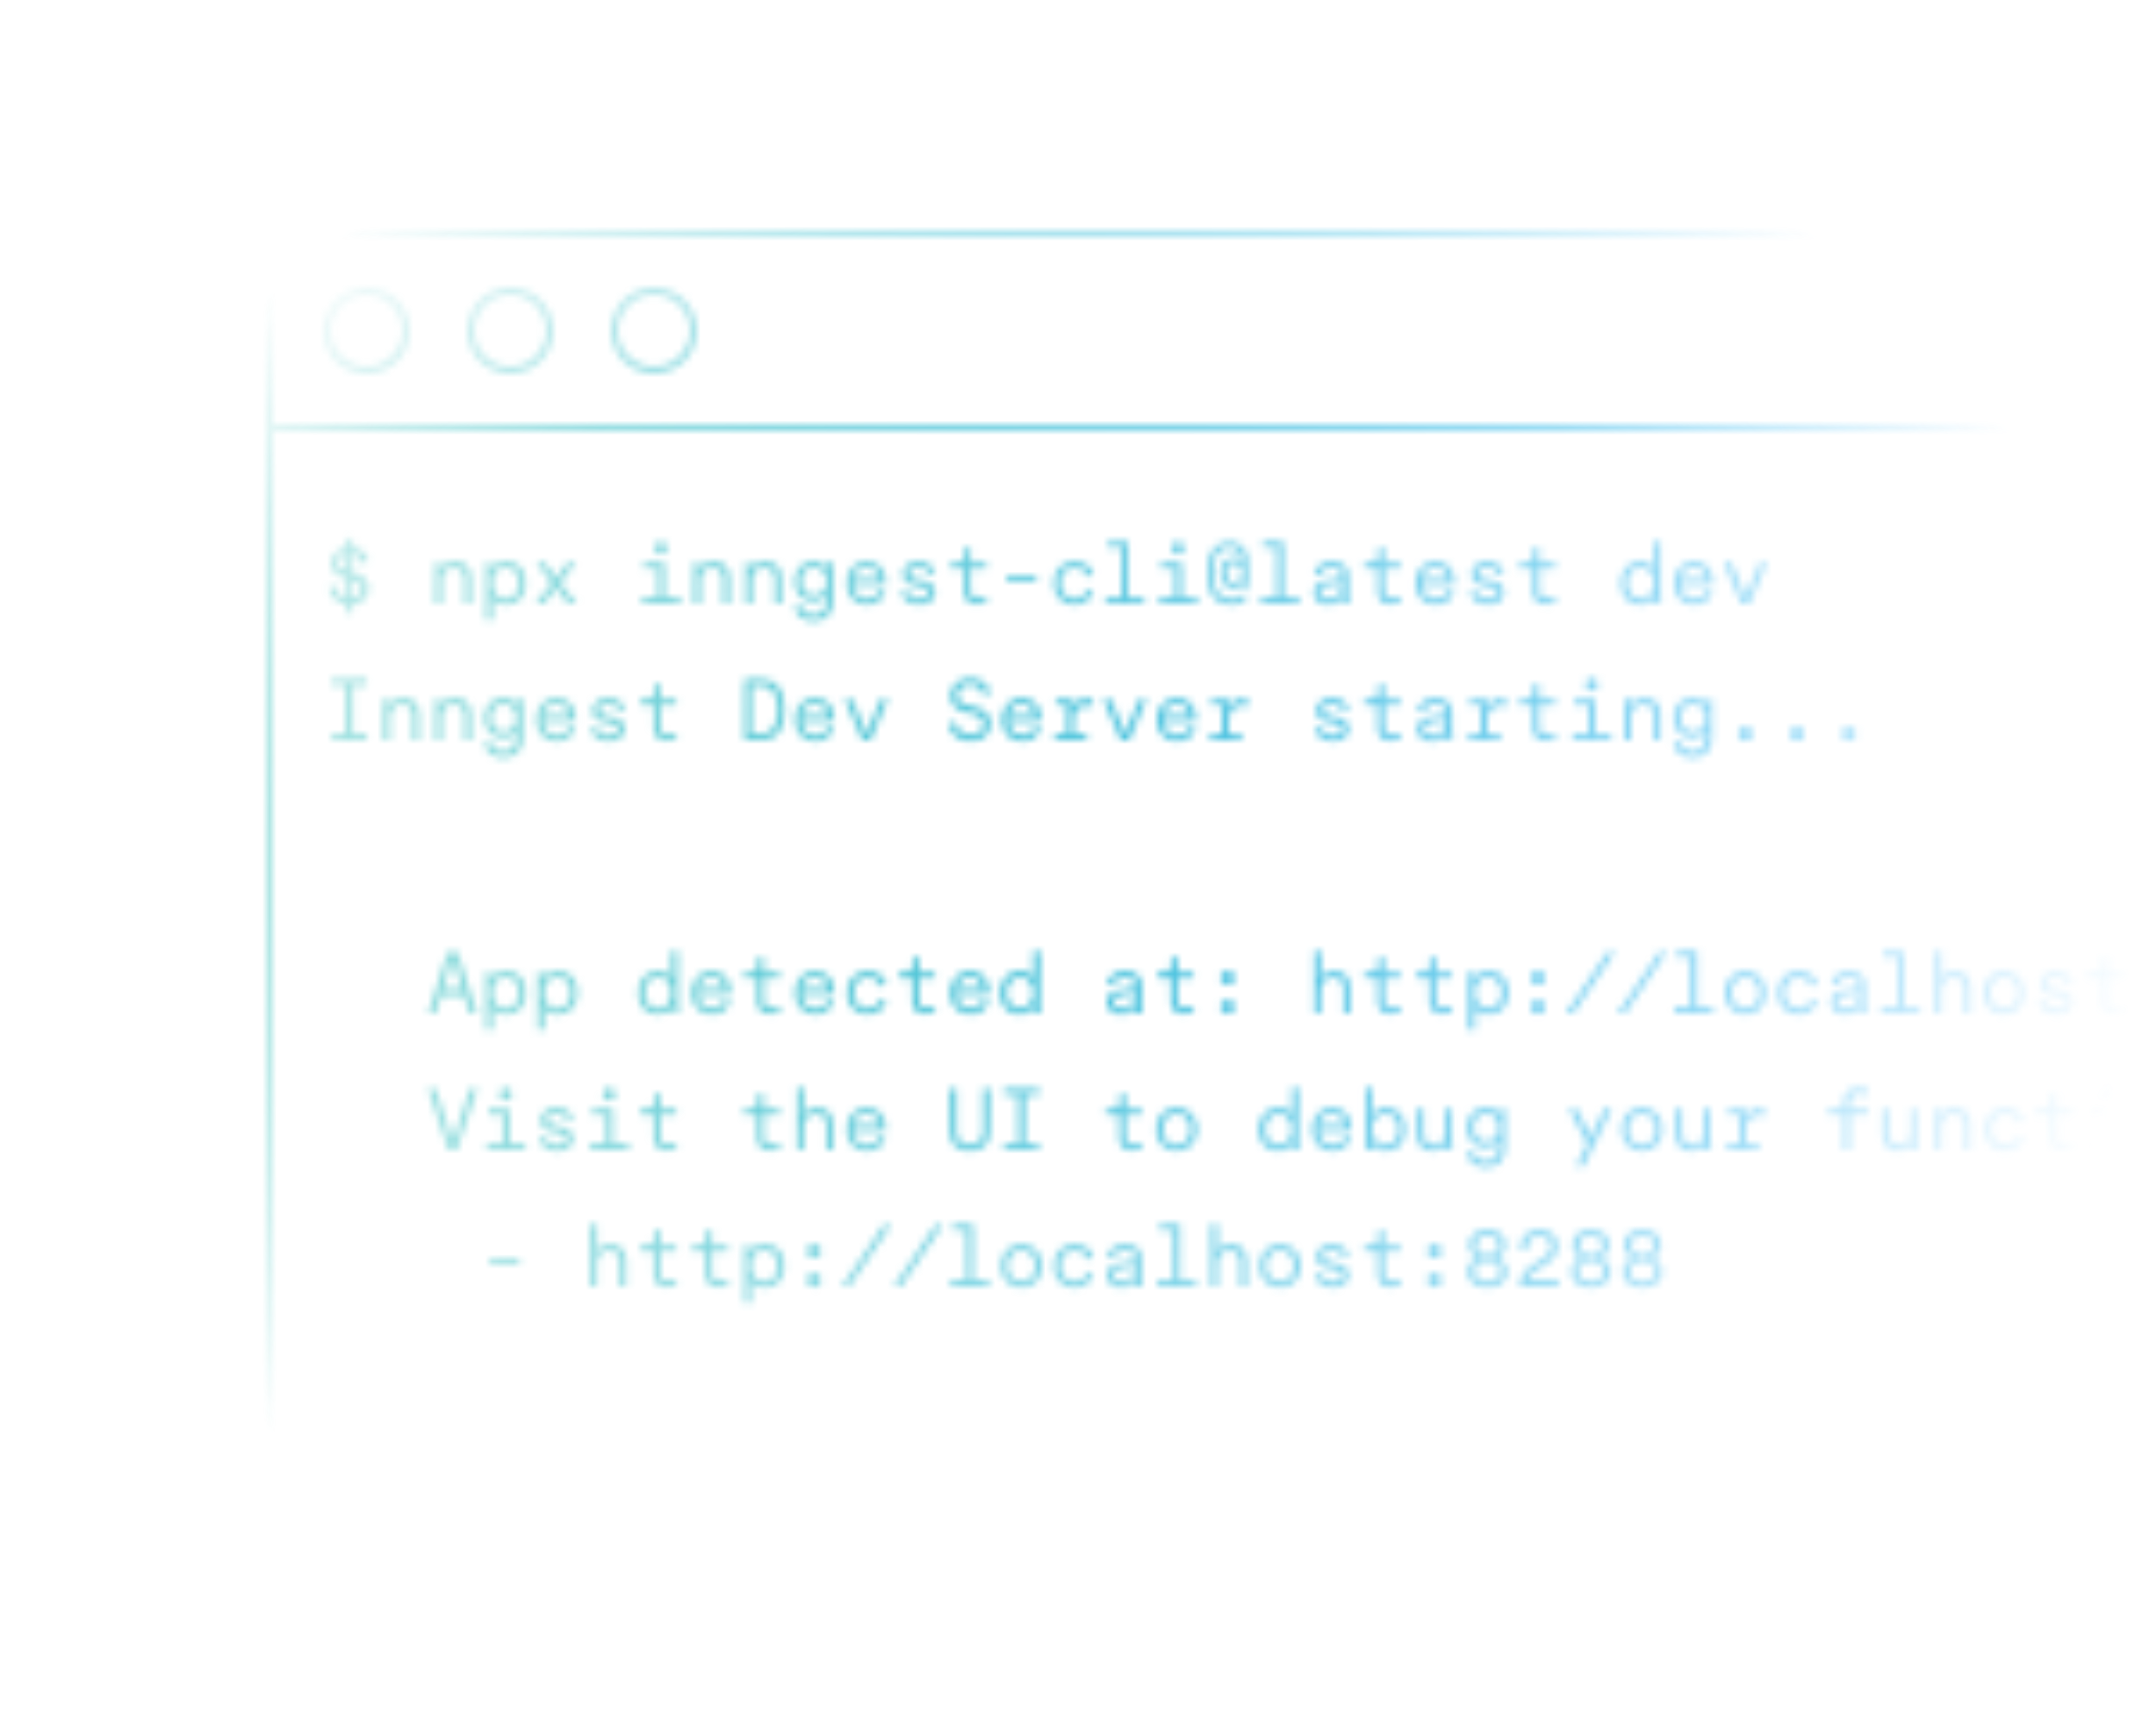 <svg width="300" height="240" viewBox="0 0 300 240" fill="none" xmlns="http://www.w3.org/2000/svg">
<g clip-path="url(#clip0_3612_852)">
<mask id="mask0_3612_852" style="mask-type:alpha" maskUnits="userSpaceOnUse" x="37" y="32" width="453" height="216">
<rect x="37.5" y="32.5" width="452" height="215" rx="5.5" stroke="#636363"/>
<path d="M43 32.5H484C487.038 32.5 489.5 34.962 489.5 38V59.5H37.5V38C37.5 34.962 39.962 32.5 43 32.5Z" stroke="#636363"/>
<circle cx="51" cy="46" r="5.5" stroke="#636363"/>
<circle cx="71" cy="46" r="5.5" stroke="#636363"/>
<circle cx="91" cy="46" r="5.5" stroke="#636363"/>
<path d="M48.264 84.06C46.704 83.916 45.888 82.812 45.78 81.768L46.716 81.468C46.776 82.272 47.28 83.052 48.264 83.196V80.496L47.94 80.412C46.836 80.124 46.08 79.476 46.08 78.36C46.08 77.244 47.004 76.332 48.264 76.188V74.964H49.092V76.188C50.484 76.356 51.06 77.268 51.264 78.084L50.376 78.408C50.28 77.856 49.884 77.232 49.092 77.076V79.68L49.32 79.74C50.544 80.04 51.336 80.82 51.336 81.876C51.336 82.944 50.532 83.916 49.092 84.06V85.272H48.264V84.06ZM50.364 81.936C50.364 81.348 49.944 80.952 49.164 80.688L49.092 80.664V83.208C49.944 83.076 50.364 82.56 50.364 81.936ZM47.064 78.312C47.064 78.888 47.388 79.26 48.18 79.488L48.264 79.512V77.052C47.544 77.16 47.064 77.652 47.064 78.312ZM60.543 78.252H61.479V79.092C61.839 78.408 62.559 78.084 63.351 78.084C64.851 78.084 65.571 79.104 65.571 80.376V84H64.611V80.568C64.611 79.74 64.239 78.984 63.123 78.984C62.211 78.984 61.503 79.668 61.503 80.772V84H60.543V78.252ZM67.594 78.252H68.53V79.212C68.794 78.624 69.442 78.084 70.522 78.084C72.238 78.084 73.186 79.428 73.186 81.12C73.186 82.836 72.154 84.168 70.474 84.168C69.454 84.168 68.818 83.712 68.554 83.196V86.28H67.594V78.252ZM70.354 83.304C71.47 83.304 72.214 82.392 72.214 81.12C72.214 79.848 71.47 78.948 70.354 78.948C69.25 78.948 68.53 79.848 68.53 81.12C68.53 82.392 69.262 83.304 70.354 83.304ZM75.701 84H74.525L76.805 81.084L74.609 78.252H75.797L77.393 80.352L79.001 78.252H80.153L77.957 81.084L80.237 84H79.061L77.381 81.84L75.701 84ZM89.324 83.136H91.532V79.116H89.576V78.252H92.492V83.136H94.7V84H89.324V83.136ZM91.064 76.236C91.064 75.732 91.46 75.336 91.976 75.336C92.468 75.336 92.864 75.732 92.864 76.236C92.864 76.74 92.468 77.148 91.976 77.148C91.46 77.148 91.064 76.74 91.064 76.236ZM96.519 78.252H97.455V79.092C97.815 78.408 98.535 78.084 99.327 78.084C100.827 78.084 101.547 79.104 101.547 80.376V84H100.587V80.568C100.587 79.74 100.215 78.984 99.099 78.984C98.187 78.984 97.479 79.668 97.479 80.772V84H96.519V78.252ZM103.715 78.252H104.651V79.092C105.011 78.408 105.73 78.084 106.523 78.084C108.023 78.084 108.743 79.104 108.743 80.376V84H107.783V80.568C107.783 79.74 107.411 78.984 106.295 78.984C105.383 78.984 104.675 79.668 104.675 80.772V84H103.715V78.252ZM111.474 84.156C111.594 84.864 112.23 85.536 113.19 85.536C114.486 85.536 114.966 84.72 114.966 83.604V82.644C114.714 83.208 114.09 83.676 113.142 83.676C111.618 83.676 110.55 82.476 110.55 80.892C110.55 79.296 111.606 78.084 113.166 78.084C114.126 78.084 114.75 78.504 114.978 79.068V78.252H115.926V83.688C115.926 85.008 115.266 86.424 113.178 86.424C111.81 86.424 110.682 85.548 110.538 84.384L111.474 84.156ZM115.014 80.916C115.014 79.728 114.306 78.948 113.262 78.948C112.218 78.948 111.51 79.716 111.51 80.88C111.51 82.044 112.218 82.812 113.262 82.812C114.306 82.812 115.014 82.044 115.014 80.916ZM120.637 84.168C119.137 84.168 117.781 83.076 117.781 81.108C117.781 79.26 119.125 78.084 120.541 78.084C122.245 78.084 123.277 79.26 123.277 80.988C123.277 81.108 123.265 81.24 123.253 81.324H118.765V81.408C118.765 82.488 119.641 83.28 120.637 83.28C121.609 83.28 122.161 82.74 122.389 82.068L123.217 82.368C122.893 83.364 121.969 84.168 120.637 84.168ZM122.281 80.508C122.233 79.656 121.609 78.936 120.553 78.936C119.593 78.936 118.849 79.68 118.789 80.508H122.281ZM127.94 84.168C126.32 84.168 125.504 83.124 125.348 82.476L126.224 82.116C126.392 82.716 127.004 83.304 127.964 83.304C128.732 83.304 129.176 82.944 129.176 82.476C129.176 82.056 128.9 81.804 128.264 81.672L127.148 81.444C126.068 81.228 125.588 80.604 125.588 79.86C125.588 78.888 126.488 78.084 127.76 78.084C129.044 78.084 129.872 78.744 130.136 79.656L129.32 79.98C129.128 79.428 128.636 78.924 127.76 78.924C127.028 78.924 126.536 79.272 126.536 79.788C126.536 80.16 126.764 80.448 127.34 80.556L128.432 80.772C129.572 81 130.136 81.564 130.136 82.428C130.136 83.232 129.464 84.168 127.94 84.168ZM137.272 78.252V79.128H135.076V82.188C135.076 82.86 135.496 83.184 136.12 83.184C136.516 83.184 137.032 83.112 137.272 83.028V83.904C137.008 84 136.6 84.096 136.012 84.096C134.824 84.096 134.116 83.508 134.116 82.368V79.128H132.268V78.252H133.216C133.912 78.252 134.176 77.892 134.176 77.256V76.224H135.076V78.252H137.272ZM140.063 80.136H144.215V80.976H140.063V80.136ZM149.514 84.168C147.942 84.168 146.598 82.98 146.598 81.12C146.598 79.236 147.99 78.084 149.502 78.084C151.062 78.084 151.902 78.984 152.142 79.908L151.266 80.268C151.11 79.668 150.582 78.984 149.502 78.984C148.554 78.984 147.57 79.704 147.57 81.12C147.57 82.524 148.554 83.268 149.514 83.268C150.666 83.268 151.134 82.488 151.302 81.972L152.142 82.332C151.866 83.184 151.026 84.168 149.514 84.168ZM153.842 83.136H156.05V76.188H154.154V75.324H157.01V83.136H159.218V84H153.842V83.136ZM161.277 83.136H163.485V79.116H161.529V78.252H164.445V83.136H166.653V84H161.277V83.136ZM163.017 76.236C163.017 75.732 163.413 75.336 163.929 75.336C164.421 75.336 164.817 75.732 164.817 76.236C164.817 76.74 164.421 77.148 163.929 77.148C163.413 77.148 163.017 76.74 163.017 76.236ZM171.34 84.168C169.468 84.168 168.124 82.98 168.124 80.844V78.672C168.124 76.584 169.336 75.408 171.064 75.408C172.552 75.408 173.632 76.296 173.632 77.988V80.844C173.632 81.144 173.656 81.468 173.704 81.72H172.924C172.888 81.564 172.864 81.336 172.864 81.12C172.696 81.492 172.36 81.852 171.652 81.852C170.608 81.852 169.816 81 169.816 79.74C169.816 78.396 170.56 77.616 171.688 77.616C172.12 77.616 172.636 77.832 172.792 78.24V77.964C172.792 76.956 172.204 76.188 171.064 76.188C169.684 76.188 168.94 77.148 168.94 78.744V80.748C168.94 82.488 170.008 83.364 171.316 83.364C172.12 83.364 172.672 83.052 173.044 82.62L173.56 83.172C173.272 83.556 172.54 84.168 171.34 84.168ZM171.712 81.108C172.492 81.108 172.84 80.532 172.84 79.74C172.84 78.864 172.492 78.372 171.712 78.372C170.956 78.372 170.632 78.996 170.632 79.74C170.632 80.388 170.956 81.108 171.712 81.108ZM175.428 83.136H177.636V76.188H175.74V75.324H178.596V83.136H180.804V84H175.428V83.136ZM182.767 82.452C182.767 81.444 183.523 80.916 184.543 80.772L186.199 80.532C186.631 80.472 186.715 80.28 186.715 80.016C186.715 79.404 186.259 78.948 185.335 78.948C184.435 78.948 183.859 79.452 183.787 80.112L182.875 79.92C182.995 78.852 184.015 78.084 185.311 78.084C186.967 78.084 187.663 78.996 187.663 80.112V82.92C187.663 83.4 187.735 83.82 187.783 84H186.847C186.811 83.892 186.739 83.508 186.739 83.136C186.559 83.604 185.875 84.168 184.795 84.168C183.475 84.168 182.767 83.316 182.767 82.452ZM184.939 83.292C185.875 83.292 186.715 82.752 186.715 81.6V81.192L184.735 81.48C184.159 81.564 183.727 81.864 183.727 82.38C183.727 82.872 184.087 83.292 184.939 83.292ZM194.834 78.252V79.128H192.638V82.188C192.638 82.86 193.058 83.184 193.682 83.184C194.078 83.184 194.594 83.112 194.834 83.028V83.904C194.57 84 194.162 84.096 193.574 84.096C192.386 84.096 191.678 83.508 191.678 82.368V79.128H189.83V78.252H190.778C191.474 78.252 191.738 77.892 191.738 77.256V76.224H192.638V78.252H194.834ZM199.786 84.168C198.286 84.168 196.93 83.076 196.93 81.108C196.93 79.26 198.274 78.084 199.69 78.084C201.394 78.084 202.426 79.26 202.426 80.988C202.426 81.108 202.414 81.24 202.402 81.324H197.914V81.408C197.914 82.488 198.79 83.28 199.786 83.28C200.758 83.28 201.31 82.74 201.538 82.068L202.366 82.368C202.042 83.364 201.118 84.168 199.786 84.168ZM201.43 80.508C201.382 79.656 200.758 78.936 199.702 78.936C198.742 78.936 197.998 79.68 197.938 80.508H201.43ZM207.089 84.168C205.469 84.168 204.653 83.124 204.497 82.476L205.373 82.116C205.541 82.716 206.153 83.304 207.113 83.304C207.881 83.304 208.325 82.944 208.325 82.476C208.325 82.056 208.049 81.804 207.413 81.672L206.297 81.444C205.217 81.228 204.737 80.604 204.737 79.86C204.737 78.888 205.637 78.084 206.909 78.084C208.193 78.084 209.021 78.744 209.285 79.656L208.469 79.98C208.277 79.428 207.785 78.924 206.909 78.924C206.177 78.924 205.685 79.272 205.685 79.788C205.685 80.16 205.913 80.448 206.489 80.556L207.581 80.772C208.721 81 209.285 81.564 209.285 82.428C209.285 83.232 208.613 84.168 207.089 84.168ZM216.42 78.252V79.128H214.224V82.188C214.224 82.86 214.644 83.184 215.268 83.184C215.664 83.184 216.18 83.112 216.42 83.028V83.904C216.156 84 215.748 84.096 215.16 84.096C213.972 84.096 213.264 83.508 213.264 82.368V79.128H211.416V78.252H212.364C213.06 78.252 213.324 77.892 213.324 77.256V76.224H214.224V78.252H216.42ZM230.127 83.052C229.851 83.652 229.215 84.168 228.159 84.168C226.527 84.168 225.483 82.824 225.483 81.12C225.483 79.452 226.587 78.084 228.207 78.084C229.299 78.084 229.887 78.6 230.103 79.116V75.324H231.063V82.92C231.063 83.496 231.099 83.88 231.123 84H230.187C230.163 83.868 230.127 83.544 230.127 83.172V83.052ZM228.303 83.292C229.431 83.292 230.127 82.38 230.127 81.12C230.127 79.86 229.443 78.96 228.303 78.96C227.199 78.96 226.455 79.86 226.455 81.12C226.455 82.38 227.211 83.292 228.303 83.292ZM235.762 84.168C234.262 84.168 232.906 83.076 232.906 81.108C232.906 79.26 234.25 78.084 235.666 78.084C237.37 78.084 238.402 79.26 238.402 80.988C238.402 81.108 238.39 81.24 238.378 81.324H233.89V81.408C233.89 82.488 234.766 83.28 235.762 83.28C236.734 83.28 237.286 82.74 237.514 82.068L238.342 82.368C238.018 83.364 237.094 84.168 235.762 84.168ZM237.406 80.508C237.358 79.656 236.734 78.936 235.678 78.936C234.718 78.936 233.974 79.68 233.914 80.508H237.406ZM242.321 84L239.849 78.252H240.929L242.885 83.052L244.853 78.252H245.897L243.437 84H242.321ZM49.104 102.136H51.048V103H46.152V102.136H48.108V95.356H46.152V94.492H51.048V95.356H49.104V102.136ZM53.347 97.252H54.283V98.092C54.643 97.408 55.363 97.084 56.155 97.084C57.655 97.084 58.375 98.104 58.375 99.376V103H57.415V99.568C57.415 98.74 57.043 97.984 55.927 97.984C55.015 97.984 54.307 98.668 54.307 99.772V103H53.347V97.252ZM60.543 97.252H61.479V98.092C61.839 97.408 62.559 97.084 63.351 97.084C64.851 97.084 65.571 98.104 65.571 99.376V103H64.611V99.568C64.611 98.74 64.239 97.984 63.123 97.984C62.211 97.984 61.503 98.668 61.503 99.772V103H60.543V97.252ZM68.302 103.156C68.422 103.864 69.058 104.536 70.018 104.536C71.314 104.536 71.794 103.72 71.794 102.604V101.644C71.542 102.208 70.918 102.676 69.97 102.676C68.446 102.676 67.378 101.476 67.378 99.892C67.378 98.296 68.434 97.084 69.994 97.084C70.954 97.084 71.578 97.504 71.806 98.068V97.252H72.754V102.688C72.754 104.008 72.094 105.424 70.006 105.424C68.638 105.424 67.51 104.548 67.366 103.384L68.302 103.156ZM71.842 99.916C71.842 98.728 71.134 97.948 70.09 97.948C69.046 97.948 68.338 98.716 68.338 99.88C68.338 101.044 69.046 101.812 70.09 101.812C71.134 101.812 71.842 101.044 71.842 99.916ZM77.465 103.168C75.965 103.168 74.609 102.076 74.609 100.108C74.609 98.26 75.953 97.084 77.369 97.084C79.073 97.084 80.105 98.26 80.105 99.988C80.105 100.108 80.093 100.24 80.081 100.324H75.593V100.408C75.593 101.488 76.469 102.28 77.465 102.28C78.437 102.28 78.989 101.74 79.217 101.068L80.045 101.368C79.721 102.364 78.797 103.168 77.465 103.168ZM79.109 99.508C79.061 98.656 78.437 97.936 77.381 97.936C76.421 97.936 75.677 98.68 75.617 99.508H79.109ZM84.769 103.168C83.149 103.168 82.333 102.124 82.177 101.476L83.053 101.116C83.221 101.716 83.833 102.304 84.793 102.304C85.561 102.304 86.005 101.944 86.005 101.476C86.005 101.056 85.729 100.804 85.093 100.672L83.977 100.444C82.897 100.228 82.417 99.604 82.417 98.86C82.417 97.888 83.317 97.084 84.589 97.084C85.873 97.084 86.701 97.744 86.965 98.656L86.149 98.98C85.957 98.428 85.465 97.924 84.589 97.924C83.857 97.924 83.365 98.272 83.365 98.788C83.365 99.16 83.593 99.448 84.169 99.556L85.261 99.772C86.401 100 86.965 100.564 86.965 101.428C86.965 102.232 86.293 103.168 84.769 103.168ZM94.1 97.252V98.128H91.904V101.188C91.904 101.86 92.324 102.184 92.948 102.184C93.344 102.184 93.86 102.112 94.1 102.028V102.904C93.836 103 93.428 103.096 92.84 103.096C91.652 103.096 90.944 102.508 90.944 101.368V98.128H89.096V97.252H90.044C90.74 97.252 91.004 96.892 91.004 96.256V95.224H91.904V97.252H94.1ZM103.583 94.492H106.115C107.855 94.492 109.199 95.824 109.199 98.764C109.199 101.692 107.855 103 106.09 103H103.583V94.492ZM105.935 102.064C107.255 102.064 108.203 101.08 108.203 98.764C108.203 96.436 107.267 95.428 105.935 95.428H104.591V102.064H105.935ZM113.442 103.168C111.942 103.168 110.586 102.076 110.586 100.108C110.586 98.26 111.93 97.084 113.346 97.084C115.05 97.084 116.082 98.26 116.082 99.988C116.082 100.108 116.07 100.24 116.058 100.324H111.57V100.408C111.57 101.488 112.446 102.28 113.442 102.28C114.414 102.28 114.966 101.74 115.194 101.068L116.022 101.368C115.698 102.364 114.774 103.168 113.442 103.168ZM115.086 99.508C115.038 98.656 114.414 97.936 113.358 97.936C112.398 97.936 111.654 98.68 111.594 99.508H115.086ZM120.001 103L117.529 97.252H118.609L120.565 102.052L122.533 97.252H123.577L121.117 103H120.001ZM136.876 96.748C136.744 96.04 136.168 95.248 134.956 95.248C133.972 95.248 133.24 95.872 133.24 96.712C133.24 97.396 133.66 97.912 134.596 98.116L135.688 98.356C137.056 98.656 137.848 99.508 137.848 100.708C137.848 102.004 136.804 103.168 135.064 103.168C133.252 103.168 132.172 101.956 132.016 100.756L132.964 100.456C133.06 101.416 133.96 102.232 135.112 102.232C136.24 102.232 136.84 101.56 136.84 100.768C136.84 100.06 136.372 99.544 135.484 99.352L134.368 99.112C133.072 98.836 132.232 98.02 132.232 96.736C132.232 95.404 133.432 94.324 134.968 94.324C136.804 94.324 137.584 95.44 137.8 96.424L136.876 96.748ZM142.223 103.168C140.723 103.168 139.367 102.076 139.367 100.108C139.367 98.26 140.711 97.084 142.127 97.084C143.831 97.084 144.863 98.26 144.863 99.988C144.863 100.108 144.851 100.24 144.839 100.324H140.351V100.408C140.351 101.488 141.227 102.28 142.223 102.28C143.195 102.28 143.747 101.74 143.975 101.068L144.803 101.368C144.479 102.364 143.555 103.168 142.223 103.168ZM143.867 99.508C143.819 98.656 143.195 97.936 142.139 97.936C141.179 97.936 140.435 98.68 140.375 99.508H143.867ZM152.046 98.308C151.89 98.26 151.65 98.2 151.242 98.2C150.054 98.2 149.418 98.872 149.418 100.192V102.148H151.23V103H146.754V102.148H148.458V98.104H146.934V97.252H149.394V98.38C149.73 97.492 150.57 97.168 151.254 97.168C151.674 97.168 151.902 97.228 152.046 97.276V98.308ZM155.978 103L153.506 97.252H154.586L156.542 102.052L158.51 97.252H159.554L157.094 103H155.978ZM163.809 103.168C162.309 103.168 160.953 102.076 160.953 100.108C160.953 98.26 162.297 97.084 163.713 97.084C165.417 97.084 166.449 98.26 166.449 99.988C166.449 100.108 166.437 100.24 166.425 100.324H161.937V100.408C161.937 101.488 162.813 102.28 163.809 102.28C164.781 102.28 165.333 101.74 165.561 101.068L166.389 101.368C166.065 102.364 165.141 103.168 163.809 103.168ZM165.453 99.508C165.405 98.656 164.781 97.936 163.725 97.936C162.765 97.936 162.021 98.68 161.961 99.508H165.453ZM173.632 98.308C173.476 98.26 173.236 98.2 172.828 98.2C171.64 98.2 171.004 98.872 171.004 100.192V102.148H172.816V103H168.34V102.148H170.044V98.104H168.52V97.252H170.98V98.38C171.316 97.492 172.156 97.168 172.84 97.168C173.26 97.168 173.488 97.228 173.632 97.276V98.308ZM185.503 103.168C183.883 103.168 183.067 102.124 182.911 101.476L183.787 101.116C183.955 101.716 184.567 102.304 185.527 102.304C186.295 102.304 186.739 101.944 186.739 101.476C186.739 101.056 186.463 100.804 185.827 100.672L184.711 100.444C183.631 100.228 183.151 99.604 183.151 98.86C183.151 97.888 184.051 97.084 185.323 97.084C186.607 97.084 187.435 97.744 187.699 98.656L186.883 98.98C186.691 98.428 186.199 97.924 185.323 97.924C184.591 97.924 184.099 98.272 184.099 98.788C184.099 99.16 184.327 99.448 184.903 99.556L185.995 99.772C187.135 100 187.699 100.564 187.699 101.428C187.699 102.232 187.027 103.168 185.503 103.168ZM194.834 97.252V98.128H192.638V101.188C192.638 101.86 193.058 102.184 193.682 102.184C194.078 102.184 194.594 102.112 194.834 102.028V102.904C194.57 103 194.162 103.096 193.574 103.096C192.386 103.096 191.678 102.508 191.678 101.368V98.128H189.83V97.252H190.778C191.474 97.252 191.738 96.892 191.738 96.256V95.224H192.638V97.252H194.834ZM197.158 101.452C197.158 100.444 197.914 99.916 198.934 99.772L200.59 99.532C201.022 99.472 201.106 99.28 201.106 99.016C201.106 98.404 200.65 97.948 199.726 97.948C198.826 97.948 198.25 98.452 198.178 99.112L197.266 98.92C197.386 97.852 198.406 97.084 199.702 97.084C201.358 97.084 202.054 97.996 202.054 99.112V101.92C202.054 102.4 202.126 102.82 202.174 103H201.238C201.202 102.892 201.13 102.508 201.13 102.136C200.95 102.604 200.266 103.168 199.186 103.168C197.866 103.168 197.158 102.316 197.158 101.452ZM199.33 102.292C200.266 102.292 201.106 101.752 201.106 100.6V100.192L199.126 100.48C198.55 100.564 198.118 100.864 198.118 101.38C198.118 101.872 198.478 102.292 199.33 102.292ZM209.609 98.308C209.453 98.26 209.213 98.2 208.805 98.2C207.617 98.2 206.981 98.872 206.981 100.192V102.148H208.793V103H204.317V102.148H206.021V98.104H204.497V97.252H206.957V98.38C207.293 97.492 208.133 97.168 208.817 97.168C209.237 97.168 209.465 97.228 209.609 97.276V98.308ZM216.42 97.252V98.128H214.224V101.188C214.224 101.86 214.644 102.184 215.268 102.184C215.664 102.184 216.18 102.112 216.42 102.028V102.904C216.156 103 215.748 103.096 215.16 103.096C213.972 103.096 213.264 102.508 213.264 101.368V98.128H211.416V97.252H212.364C213.06 97.252 213.324 96.892 213.324 96.256V95.224H214.224V97.252H216.42ZM218.84 102.136H221.048V98.116H219.092V97.252H222.008V102.136H224.216V103H218.84V102.136ZM220.58 95.236C220.58 94.732 220.976 94.336 221.492 94.336C221.984 94.336 222.38 94.732 222.38 95.236C222.38 95.74 221.984 96.148 221.492 96.148C220.976 96.148 220.58 95.74 220.58 95.236ZM226.035 97.252H226.971V98.092C227.331 97.408 228.051 97.084 228.843 97.084C230.343 97.084 231.063 98.104 231.063 99.376V103H230.103V99.568C230.103 98.74 229.731 97.984 228.615 97.984C227.703 97.984 226.995 98.668 226.995 99.772V103H226.035V97.252ZM233.794 103.156C233.914 103.864 234.55 104.536 235.51 104.536C236.806 104.536 237.286 103.72 237.286 102.604V101.644C237.034 102.208 236.41 102.676 235.462 102.676C233.938 102.676 232.87 101.476 232.87 99.892C232.87 98.296 233.926 97.084 235.486 97.084C236.446 97.084 237.07 97.504 237.298 98.068V97.252H238.246V102.688C238.246 104.008 237.586 105.424 235.498 105.424C234.13 105.424 233.002 104.548 232.858 103.384L233.794 103.156ZM237.334 99.916C237.334 98.728 236.626 97.948 235.582 97.948C234.538 97.948 233.83 98.716 233.83 99.88C233.83 101.044 234.538 101.812 235.582 101.812C236.626 101.812 237.334 101.044 237.334 99.916ZM241.877 102.088C241.877 101.524 242.321 101.092 242.861 101.092C243.413 101.092 243.857 101.524 243.857 102.088C243.857 102.652 243.413 103.072 242.861 103.072C242.321 103.072 241.877 102.652 241.877 102.088ZM249.073 102.088C249.073 101.524 249.517 101.092 250.057 101.092C250.609 101.092 251.053 101.524 251.053 102.088C251.053 102.652 250.609 103.072 250.057 103.072C249.517 103.072 249.073 102.652 249.073 102.088ZM256.268 102.088C256.268 101.524 256.712 101.092 257.252 101.092C257.804 101.092 258.248 101.524 258.248 102.088C258.248 102.652 257.804 103.072 257.252 103.072C256.712 103.072 256.268 102.652 256.268 102.088ZM65.331 141L64.563 138.54H61.395L60.639 141H59.583L62.271 132.492H63.699L66.399 141H65.331ZM62.979 133.38L61.695 137.568H64.263L62.979 133.38ZM67.594 135.252H68.53V136.212C68.794 135.624 69.442 135.084 70.522 135.084C72.238 135.084 73.186 136.428 73.186 138.12C73.186 139.836 72.154 141.168 70.474 141.168C69.454 141.168 68.818 140.712 68.554 140.196V143.28H67.594V135.252ZM70.354 140.304C71.47 140.304 72.214 139.392 72.214 138.12C72.214 136.848 71.47 135.948 70.354 135.948C69.25 135.948 68.53 136.848 68.53 138.12C68.53 139.392 69.262 140.304 70.354 140.304ZM74.789 135.252H75.725V136.212C75.989 135.624 76.637 135.084 77.717 135.084C79.433 135.084 80.381 136.428 80.381 138.12C80.381 139.836 79.349 141.168 77.669 141.168C76.649 141.168 76.013 140.712 75.749 140.196V143.28H74.789V135.252ZM77.549 140.304C78.665 140.304 79.409 139.392 79.409 138.12C79.409 136.848 78.665 135.948 77.549 135.948C76.445 135.948 75.725 136.848 75.725 138.12C75.725 139.392 76.457 140.304 77.549 140.304ZM93.416 140.052C93.14 140.652 92.504 141.168 91.448 141.168C89.816 141.168 88.772 139.824 88.772 138.12C88.772 136.452 89.876 135.084 91.496 135.084C92.588 135.084 93.176 135.6 93.392 136.116V132.324H94.352V139.92C94.352 140.496 94.388 140.88 94.412 141H93.476C93.452 140.868 93.416 140.544 93.416 140.172V140.052ZM91.592 140.292C92.72 140.292 93.416 139.38 93.416 138.12C93.416 136.86 92.732 135.96 91.592 135.96C90.488 135.96 89.744 136.86 89.744 138.12C89.744 139.38 90.5 140.292 91.592 140.292ZM99.051 141.168C97.551 141.168 96.195 140.076 96.195 138.108C96.195 136.26 97.539 135.084 98.955 135.084C100.659 135.084 101.691 136.26 101.691 137.988C101.691 138.108 101.679 138.24 101.667 138.324H97.179V138.408C97.179 139.488 98.055 140.28 99.051 140.28C100.023 140.28 100.575 139.74 100.803 139.068L101.631 139.368C101.307 140.364 100.383 141.168 99.051 141.168ZM100.695 137.508C100.647 136.656 100.023 135.936 98.967 135.936C98.007 135.936 97.263 136.68 97.203 137.508H100.695ZM108.491 135.252V136.128H106.295V139.188C106.295 139.86 106.715 140.184 107.339 140.184C107.735 140.184 108.251 140.112 108.491 140.028V140.904C108.227 141 107.819 141.096 107.231 141.096C106.043 141.096 105.335 140.508 105.335 139.368V136.128H103.487V135.252H104.435C105.131 135.252 105.395 134.892 105.395 134.256V133.224H106.295V135.252H108.491ZM113.442 141.168C111.942 141.168 110.586 140.076 110.586 138.108C110.586 136.26 111.93 135.084 113.346 135.084C115.05 135.084 116.082 136.26 116.082 137.988C116.082 138.108 116.07 138.24 116.058 138.324H111.57V138.408C111.57 139.488 112.446 140.28 113.442 140.28C114.414 140.28 114.966 139.74 115.194 139.068L116.022 139.368C115.698 140.364 114.774 141.168 113.442 141.168ZM115.086 137.508C115.038 136.656 114.414 135.936 113.358 135.936C112.398 135.936 111.654 136.68 111.594 137.508H115.086ZM120.733 141.168C119.161 141.168 117.817 139.98 117.817 138.12C117.817 136.236 119.209 135.084 120.721 135.084C122.281 135.084 123.121 135.984 123.361 136.908L122.485 137.268C122.329 136.668 121.801 135.984 120.721 135.984C119.773 135.984 118.789 136.704 118.789 138.12C118.789 139.524 119.773 140.268 120.733 140.268C121.885 140.268 122.353 139.488 122.521 138.972L123.361 139.332C123.085 140.184 122.245 141.168 120.733 141.168ZM130.076 135.252V136.128H127.88V139.188C127.88 139.86 128.3 140.184 128.924 140.184C129.32 140.184 129.836 140.112 130.076 140.028V140.904C129.812 141 129.404 141.096 128.816 141.096C127.628 141.096 126.92 140.508 126.92 139.368V136.128H125.072V135.252H126.02C126.716 135.252 126.98 134.892 126.98 134.256V133.224H127.88V135.252H130.076ZM135.028 141.168C133.528 141.168 132.172 140.076 132.172 138.108C132.172 136.26 133.516 135.084 134.932 135.084C136.636 135.084 137.668 136.26 137.668 137.988C137.668 138.108 137.656 138.24 137.644 138.324H133.156V138.408C133.156 139.488 134.032 140.28 135.028 140.28C136 140.28 136.552 139.74 136.78 139.068L137.608 139.368C137.284 140.364 136.36 141.168 135.028 141.168ZM136.672 137.508C136.624 136.656 136 135.936 134.944 135.936C133.984 135.936 133.24 136.68 133.18 137.508H136.672ZM143.783 140.052C143.507 140.652 142.871 141.168 141.815 141.168C140.183 141.168 139.139 139.824 139.139 138.12C139.139 136.452 140.243 135.084 141.863 135.084C142.955 135.084 143.543 135.6 143.759 136.116V132.324H144.719V139.92C144.719 140.496 144.755 140.88 144.779 141H143.843C143.819 140.868 143.783 140.544 143.783 140.172V140.052ZM141.959 140.292C143.087 140.292 143.783 139.38 143.783 138.12C143.783 136.86 143.099 135.96 141.959 135.96C140.855 135.96 140.111 136.86 140.111 138.12C140.111 139.38 140.867 140.292 141.959 140.292ZM153.986 139.452C153.986 138.444 154.742 137.916 155.762 137.772L157.418 137.532C157.85 137.472 157.934 137.28 157.934 137.016C157.934 136.404 157.478 135.948 156.554 135.948C155.654 135.948 155.078 136.452 155.006 137.112L154.094 136.92C154.214 135.852 155.234 135.084 156.53 135.084C158.186 135.084 158.882 135.996 158.882 137.112V139.92C158.882 140.4 158.954 140.82 159.002 141H158.066C158.03 140.892 157.958 140.508 157.958 140.136C157.778 140.604 157.094 141.168 156.014 141.168C154.694 141.168 153.986 140.316 153.986 139.452ZM156.158 140.292C157.094 140.292 157.934 139.752 157.934 138.6V138.192L155.954 138.48C155.378 138.564 154.946 138.864 154.946 139.38C154.946 139.872 155.306 140.292 156.158 140.292ZM166.053 135.252V136.128H163.857V139.188C163.857 139.86 164.277 140.184 164.901 140.184C165.297 140.184 165.813 140.112 166.053 140.028V140.904C165.789 141 165.381 141.096 164.793 141.096C163.605 141.096 162.897 140.508 162.897 139.368V136.128H161.049V135.252H161.997C162.693 135.252 162.957 134.892 162.957 134.256V133.224H163.857V135.252H166.053ZM169.84 140.088C169.84 139.524 170.284 139.092 170.824 139.092C171.376 139.092 171.82 139.524 171.82 140.088C171.82 140.652 171.376 141.072 170.824 141.072C170.284 141.072 169.84 140.652 169.84 140.088ZM169.84 136.056C169.84 135.492 170.284 135.06 170.824 135.06C171.376 135.06 171.82 135.492 171.82 136.056C171.82 136.62 171.376 137.04 170.824 137.04C170.284 137.04 169.84 136.62 169.84 136.056ZM182.863 132.324H183.823V136.056C184.195 135.384 184.915 135.084 185.719 135.084C187.183 135.084 187.891 136.152 187.891 137.436V141H186.931V137.604C186.931 136.752 186.571 135.984 185.455 135.984C184.531 135.984 183.823 136.668 183.823 137.796V141H182.863V132.324ZM194.834 135.252V136.128H192.638V139.188C192.638 139.86 193.058 140.184 193.682 140.184C194.078 140.184 194.594 140.112 194.834 140.028V140.904C194.57 141 194.162 141.096 193.574 141.096C192.386 141.096 191.678 140.508 191.678 139.368V136.128H189.83V135.252H190.778C191.474 135.252 191.738 134.892 191.738 134.256V133.224H192.638V135.252H194.834ZM202.03 135.252V136.128H199.834V139.188C199.834 139.86 200.254 140.184 200.878 140.184C201.274 140.184 201.79 140.112 202.03 140.028V140.904C201.766 141 201.358 141.096 200.77 141.096C199.582 141.096 198.874 140.508 198.874 139.368V136.128H197.026V135.252H197.974C198.67 135.252 198.934 134.892 198.934 134.256V133.224H199.834V135.252H202.03ZM204.305 135.252H205.241V136.212C205.505 135.624 206.153 135.084 207.233 135.084C208.949 135.084 209.897 136.428 209.897 138.12C209.897 139.836 208.865 141.168 207.185 141.168C206.165 141.168 205.529 140.712 205.265 140.196V143.28H204.305V135.252ZM207.065 140.304C208.181 140.304 208.925 139.392 208.925 138.12C208.925 136.848 208.181 135.948 207.065 135.948C205.961 135.948 205.241 136.848 205.241 138.12C205.241 139.392 205.973 140.304 207.065 140.304ZM213.012 140.088C213.012 139.524 213.456 139.092 213.996 139.092C214.548 139.092 214.992 139.524 214.992 140.088C214.992 140.652 214.548 141.072 213.996 141.072C213.456 141.072 213.012 140.652 213.012 140.088ZM213.012 136.056C213.012 135.492 213.456 135.06 213.996 135.06C214.548 135.06 214.992 135.492 214.992 136.056C214.992 136.62 214.548 137.04 213.996 137.04C213.456 137.04 213.012 136.62 213.012 136.056ZM217.904 141L223.676 132.492H224.684L218.912 141H217.904ZM225.099 141L230.871 132.492H231.879L226.107 141H225.099ZM232.99 140.136H235.198V133.188H233.302V132.324H236.158V140.136H238.366V141H232.99V140.136ZM242.873 141.168C241.217 141.168 239.993 139.896 239.993 138.12C239.993 136.356 241.217 135.084 242.873 135.084C244.529 135.084 245.753 136.356 245.753 138.12C245.753 139.896 244.529 141.168 242.873 141.168ZM242.873 140.292C243.905 140.292 244.781 139.512 244.781 138.12C244.781 136.74 243.905 135.96 242.873 135.96C241.841 135.96 240.965 136.74 240.965 138.12C240.965 139.512 241.841 140.292 242.873 140.292ZM250.249 141.168C248.677 141.168 247.333 139.98 247.333 138.12C247.333 136.236 248.725 135.084 250.237 135.084C251.797 135.084 252.637 135.984 252.877 136.908L252.001 137.268C251.845 136.668 251.317 135.984 250.237 135.984C249.289 135.984 248.305 136.704 248.305 138.12C248.305 139.524 249.289 140.268 250.249 140.268C251.401 140.268 251.869 139.488 252.037 138.972L252.877 139.332C252.601 140.184 251.761 141.168 250.249 141.168ZM254.72 139.452C254.72 138.444 255.476 137.916 256.496 137.772L258.152 137.532C258.584 137.472 258.668 137.28 258.668 137.016C258.668 136.404 258.212 135.948 257.288 135.948C256.388 135.948 255.812 136.452 255.74 137.112L254.828 136.92C254.948 135.852 255.968 135.084 257.264 135.084C258.92 135.084 259.616 135.996 259.616 137.112V139.92C259.616 140.4 259.688 140.82 259.736 141H258.8C258.764 140.892 258.692 140.508 258.692 140.136C258.512 140.604 257.828 141.168 256.748 141.168C255.428 141.168 254.72 140.316 254.72 139.452ZM256.892 140.292C257.828 140.292 258.668 139.752 258.668 138.6V138.192L256.688 138.48C256.112 138.564 255.68 138.864 255.68 139.38C255.68 139.872 256.04 140.292 256.892 140.292ZM261.771 140.136H263.979V133.188H262.083V132.324H264.939V140.136H267.147V141H261.771V140.136ZM269.207 132.324H270.167V136.056C270.539 135.384 271.259 135.084 272.063 135.084C273.527 135.084 274.235 136.152 274.235 137.436V141H273.275V137.604C273.275 136.752 272.915 135.984 271.799 135.984C270.875 135.984 270.167 136.668 270.167 137.796V141H269.207V132.324ZM278.85 141.168C277.194 141.168 275.97 139.896 275.97 138.12C275.97 136.356 277.194 135.084 278.85 135.084C280.506 135.084 281.73 136.356 281.73 138.12C281.73 139.896 280.506 141.168 278.85 141.168ZM278.85 140.292C279.882 140.292 280.758 139.512 280.758 138.12C280.758 136.74 279.882 135.96 278.85 135.96C277.818 135.96 276.942 136.74 276.942 138.12C276.942 139.512 277.818 140.292 278.85 140.292ZM286.237 141.168C284.617 141.168 283.801 140.124 283.645 139.476L284.521 139.116C284.689 139.716 285.301 140.304 286.261 140.304C287.029 140.304 287.473 139.944 287.473 139.476C287.473 139.056 287.197 138.804 286.561 138.672L285.445 138.444C284.365 138.228 283.885 137.604 283.885 136.86C283.885 135.888 284.785 135.084 286.057 135.084C287.341 135.084 288.169 135.744 288.433 136.656L287.617 136.98C287.425 136.428 286.933 135.924 286.057 135.924C285.325 135.924 284.833 136.272 284.833 136.788C284.833 137.16 285.061 137.448 285.637 137.556L286.729 137.772C287.869 138 288.433 138.564 288.433 139.428C288.433 140.232 287.761 141.168 286.237 141.168ZM295.569 135.252V136.128H293.373V139.188C293.373 139.86 293.793 140.184 294.417 140.184C294.813 140.184 295.329 140.112 295.569 140.028V140.904C295.305 141 294.897 141.096 294.309 141.096C293.121 141.096 292.413 140.508 292.413 139.368V136.128H290.565V135.252H291.513C292.209 135.252 292.473 134.892 292.473 134.256V133.224H293.373V135.252H295.569ZM299.356 140.088C299.356 139.524 299.8 139.092 300.34 139.092C300.892 139.092 301.336 139.524 301.336 140.088C301.336 140.652 300.892 141.072 300.34 141.072C299.8 141.072 299.356 140.652 299.356 140.088ZM299.356 136.056C299.356 135.492 299.8 135.06 300.34 135.06C300.892 135.06 301.336 135.492 301.336 136.056C301.336 136.62 300.892 137.04 300.34 137.04C299.8 137.04 299.356 136.62 299.356 136.056ZM307.847 136.308C309.167 136.308 310.331 137.16 310.331 138.696C310.331 140.016 309.311 141.168 307.559 141.168C305.867 141.168 304.799 140.04 304.691 138.744L305.675 138.552C305.759 139.62 306.587 140.268 307.547 140.268C308.627 140.268 309.335 139.608 309.335 138.72C309.335 137.688 308.627 137.172 307.631 137.172C307.379 137.172 307.139 137.196 306.923 137.256L306.455 136.416L308.867 134.136H304.931V133.224H310.163V134.124L307.847 136.308ZM317.095 134.244C317.635 135.024 317.791 136.056 317.791 137.112C317.791 138.168 317.635 139.2 317.095 139.98C316.603 140.7 315.847 141.168 314.827 141.168C313.807 141.168 313.051 140.7 312.559 139.98C312.019 139.2 311.863 138.168 311.863 137.112C311.863 136.056 312.019 135.024 312.559 134.244C313.051 133.524 313.807 133.056 314.827 133.056C315.847 133.056 316.603 133.524 317.095 134.244ZM313.555 134.496C313.051 135.048 312.847 135.936 312.847 137.112C312.847 137.82 312.919 138.432 313.087 138.924L316.207 134.616L316.099 134.496C315.787 134.16 315.367 133.968 314.827 133.968C314.263 133.968 313.867 134.16 313.555 134.496ZM316.099 139.728C316.603 139.176 316.807 138.288 316.807 137.112C316.807 136.44 316.735 135.852 316.591 135.384L313.495 139.668C313.831 140.04 314.227 140.256 314.827 140.256C315.367 140.256 315.787 140.064 316.099 139.728ZM324.29 134.244C324.83 135.024 324.986 136.056 324.986 137.112C324.986 138.168 324.83 139.2 324.29 139.98C323.798 140.7 323.042 141.168 322.022 141.168C321.002 141.168 320.246 140.7 319.754 139.98C319.214 139.2 319.058 138.168 319.058 137.112C319.058 136.056 319.214 135.024 319.754 134.244C320.246 133.524 321.002 133.056 322.022 133.056C323.042 133.056 323.798 133.524 324.29 134.244ZM320.75 134.496C320.246 135.048 320.042 135.936 320.042 137.112C320.042 137.82 320.114 138.432 320.282 138.924L323.402 134.616L323.294 134.496C322.982 134.16 322.562 133.968 322.022 133.968C321.458 133.968 321.062 134.16 320.75 134.496ZM323.294 139.728C323.798 139.176 324.002 138.288 324.002 137.112C324.002 136.44 323.93 135.852 323.786 135.384L320.69 139.668C321.026 140.04 321.422 140.256 322.022 140.256C322.562 140.256 322.982 140.064 323.294 139.728ZM331.485 134.244C332.025 135.024 332.181 136.056 332.181 137.112C332.181 138.168 332.025 139.2 331.485 139.98C330.993 140.7 330.237 141.168 329.217 141.168C328.197 141.168 327.441 140.7 326.949 139.98C326.409 139.2 326.253 138.168 326.253 137.112C326.253 136.056 326.409 135.024 326.949 134.244C327.441 133.524 328.197 133.056 329.217 133.056C330.237 133.056 330.993 133.524 331.485 134.244ZM327.945 134.496C327.441 135.048 327.237 135.936 327.237 137.112C327.237 137.82 327.309 138.432 327.477 138.924L330.597 134.616L330.489 134.496C330.177 134.16 329.757 133.968 329.217 133.968C328.653 133.968 328.257 134.16 327.945 134.496ZM330.489 139.728C330.993 139.176 331.197 138.288 331.197 137.112C331.197 136.44 331.125 135.852 330.981 135.384L327.885 139.668C328.221 140.04 328.617 140.256 329.217 140.256C329.757 140.256 330.177 140.064 330.489 139.728ZM333.029 141L338.801 132.492H339.809L334.037 141H333.029ZM341.064 139.452C341.064 138.444 341.82 137.916 342.84 137.772L344.496 137.532C344.928 137.472 345.012 137.28 345.012 137.016C345.012 136.404 344.556 135.948 343.632 135.948C342.732 135.948 342.156 136.452 342.084 137.112L341.172 136.92C341.292 135.852 342.312 135.084 343.608 135.084C345.264 135.084 345.96 135.996 345.96 137.112V139.92C345.96 140.4 346.032 140.82 346.08 141H345.144C345.108 140.892 345.036 140.508 345.036 140.136C344.856 140.604 344.172 141.168 343.092 141.168C341.772 141.168 341.064 140.316 341.064 139.452ZM343.236 140.292C344.172 140.292 345.012 139.752 345.012 138.6V138.192L343.032 138.48C342.456 138.564 342.024 138.864 342.024 139.38C342.024 139.872 342.384 140.292 343.236 140.292ZM348.211 135.252H349.147V136.212C349.411 135.624 350.059 135.084 351.139 135.084C352.855 135.084 353.803 136.428 353.803 138.12C353.803 139.836 352.771 141.168 351.091 141.168C350.071 141.168 349.435 140.712 349.171 140.196V143.28H348.211V135.252ZM350.971 140.304C352.087 140.304 352.831 139.392 352.831 138.12C352.831 136.848 352.087 135.948 350.971 135.948C349.867 135.948 349.147 136.848 349.147 138.12C349.147 139.392 349.879 140.304 350.971 140.304ZM355.55 140.136H357.758V136.116H355.802V135.252H358.718V140.136H360.926V141H355.55V140.136ZM357.29 133.236C357.29 132.732 357.686 132.336 358.202 132.336C358.694 132.336 359.09 132.732 359.09 133.236C359.09 133.74 358.694 134.148 358.202 134.148C357.686 134.148 357.29 133.74 357.29 133.236ZM361.81 141L367.582 132.492H368.59L362.818 141H361.81ZM369.941 140.136H372.149V136.116H370.193V135.252H373.109V140.136H375.317V141H369.941V140.136ZM371.681 133.236C371.681 132.732 372.077 132.336 372.593 132.336C373.085 132.336 373.481 132.732 373.481 133.236C373.481 133.74 373.085 134.148 372.593 134.148C372.077 134.148 371.681 133.74 371.681 133.236ZM377.136 135.252H378.072V136.092C378.432 135.408 379.152 135.084 379.944 135.084C381.444 135.084 382.164 136.104 382.164 137.376V141H381.204V137.568C381.204 136.74 380.832 135.984 379.716 135.984C378.804 135.984 378.096 136.668 378.096 137.772V141H377.136V135.252ZM384.332 135.252H385.268V136.092C385.628 135.408 386.348 135.084 387.14 135.084C388.64 135.084 389.36 136.104 389.36 137.376V141H388.4V137.568C388.4 136.74 388.028 135.984 386.912 135.984C386 135.984 385.292 136.668 385.292 137.772V141H384.332V135.252ZM392.091 141.156C392.211 141.864 392.847 142.536 393.807 142.536C395.103 142.536 395.583 141.72 395.583 140.604V139.644C395.331 140.208 394.707 140.676 393.759 140.676C392.235 140.676 391.167 139.476 391.167 137.892C391.167 136.296 392.223 135.084 393.783 135.084C394.743 135.084 395.367 135.504 395.595 136.068V135.252H396.543V140.688C396.543 142.008 395.883 143.424 393.795 143.424C392.427 143.424 391.299 142.548 391.155 141.384L392.091 141.156ZM395.631 137.916C395.631 136.728 394.923 135.948 393.879 135.948C392.835 135.948 392.127 136.716 392.127 137.88C392.127 139.044 392.835 139.812 393.879 139.812C394.923 139.812 395.631 139.044 395.631 137.916ZM401.254 141.168C399.754 141.168 398.398 140.076 398.398 138.108C398.398 136.26 399.742 135.084 401.158 135.084C402.862 135.084 403.894 136.26 403.894 137.988C403.894 138.108 403.882 138.24 403.87 138.324H399.382V138.408C399.382 139.488 400.258 140.28 401.254 140.28C402.226 140.28 402.778 139.74 403.006 139.068L403.834 139.368C403.51 140.364 402.586 141.168 401.254 141.168ZM402.898 137.508C402.85 136.656 402.226 135.936 401.17 135.936C400.21 135.936 399.466 136.68 399.406 137.508H402.898ZM408.558 141.168C406.938 141.168 406.122 140.124 405.966 139.476L406.842 139.116C407.01 139.716 407.622 140.304 408.582 140.304C409.35 140.304 409.794 139.944 409.794 139.476C409.794 139.056 409.518 138.804 408.882 138.672L407.766 138.444C406.686 138.228 406.206 137.604 406.206 136.86C406.206 135.888 407.106 135.084 408.378 135.084C409.662 135.084 410.49 135.744 410.754 136.656L409.938 136.98C409.746 136.428 409.254 135.924 408.378 135.924C407.646 135.924 407.154 136.272 407.154 136.788C407.154 137.16 407.382 137.448 407.958 137.556L409.05 137.772C410.19 138 410.754 138.564 410.754 139.428C410.754 140.232 410.082 141.168 408.558 141.168ZM417.889 135.252V136.128H415.693V139.188C415.693 139.86 416.113 140.184 416.737 140.184C417.133 140.184 417.649 140.112 417.889 140.028V140.904C417.625 141 417.217 141.096 416.629 141.096C415.441 141.096 414.733 140.508 414.733 139.368V136.128H412.885V135.252H413.833C414.529 135.252 414.793 134.892 414.793 134.256V133.224H415.693V135.252H417.889ZM66.435 151.492L63.555 160H62.427L59.571 151.492H60.639L62.991 158.8L65.391 151.492H66.435ZM67.738 159.136H69.946V155.116H67.99V154.252H70.906V159.136H73.114V160H67.738V159.136ZM69.478 152.236C69.478 151.732 69.874 151.336 70.39 151.336C70.882 151.336 71.278 151.732 71.278 152.236C71.278 152.74 70.882 153.148 70.39 153.148C69.874 153.148 69.478 152.74 69.478 152.236ZM77.573 160.168C75.953 160.168 75.137 159.124 74.981 158.476L75.857 158.116C76.025 158.716 76.637 159.304 77.597 159.304C78.365 159.304 78.809 158.944 78.809 158.476C78.809 158.056 78.533 157.804 77.897 157.672L76.781 157.444C75.701 157.228 75.221 156.604 75.221 155.86C75.221 154.888 76.121 154.084 77.393 154.084C78.677 154.084 79.505 154.744 79.769 155.656L78.953 155.98C78.761 155.428 78.269 154.924 77.393 154.924C76.661 154.924 76.169 155.272 76.169 155.788C76.169 156.16 76.397 156.448 76.973 156.556L78.065 156.772C79.205 157 79.769 157.564 79.769 158.428C79.769 159.232 79.097 160.168 77.573 160.168ZM82.129 159.136H84.337V155.116H82.381V154.252H85.297V159.136H87.505V160H82.129V159.136ZM83.869 152.236C83.869 151.732 84.265 151.336 84.781 151.336C85.273 151.336 85.669 151.732 85.669 152.236C85.669 152.74 85.273 153.148 84.781 153.148C84.265 153.148 83.869 152.74 83.869 152.236ZM94.1 154.252V155.128H91.904V158.188C91.904 158.86 92.324 159.184 92.948 159.184C93.344 159.184 93.86 159.112 94.1 159.028V159.904C93.836 160 93.428 160.096 92.84 160.096C91.652 160.096 90.944 159.508 90.944 158.368V155.128H89.096V154.252H90.044C90.74 154.252 91.004 153.892 91.004 153.256V152.224H91.904V154.252H94.1ZM108.491 154.252V155.128H106.295V158.188C106.295 158.86 106.715 159.184 107.339 159.184C107.735 159.184 108.251 159.112 108.491 159.028V159.904C108.227 160 107.819 160.096 107.231 160.096C106.043 160.096 105.335 159.508 105.335 158.368V155.128H103.487V154.252H104.435C105.131 154.252 105.395 153.892 105.395 153.256V152.224H106.295V154.252H108.491ZM110.91 151.324H111.87V155.056C112.242 154.384 112.962 154.084 113.766 154.084C115.23 154.084 115.938 155.152 115.938 156.436V160H114.978V156.604C114.978 155.752 114.618 154.984 113.502 154.984C112.578 154.984 111.87 155.668 111.87 156.796V160H110.91V151.324ZM120.637 160.168C119.137 160.168 117.781 159.076 117.781 157.108C117.781 155.26 119.125 154.084 120.541 154.084C122.245 154.084 123.277 155.26 123.277 156.988C123.277 157.108 123.265 157.24 123.253 157.324H118.765V157.408C118.765 158.488 119.641 159.28 120.637 159.28C121.609 159.28 122.161 158.74 122.389 158.068L123.217 158.368C122.893 159.364 121.969 160.168 120.637 160.168ZM122.281 156.508C122.233 155.656 121.609 154.936 120.553 154.936C119.593 154.936 118.849 155.68 118.789 156.508H122.281ZM134.944 160.168C133.288 160.168 132.136 159.292 132.136 157.552V151.492H133.132V157.456C133.132 158.584 133.84 159.22 134.944 159.22C136.048 159.22 136.756 158.584 136.756 157.456V151.492H137.752V157.552C137.752 159.292 136.6 160.168 134.944 160.168ZM142.643 159.136H144.587V160H139.691V159.136H141.647V152.356H139.691V151.492H144.587V152.356H142.643V159.136ZM158.858 154.252V155.128H156.662V158.188C156.662 158.86 157.082 159.184 157.706 159.184C158.102 159.184 158.618 159.112 158.858 159.028V159.904C158.594 160 158.186 160.096 157.598 160.096C156.41 160.096 155.702 159.508 155.702 158.368V155.128H153.854V154.252H154.802C155.498 154.252 155.762 153.892 155.762 153.256V152.224H156.662V154.252H158.858ZM163.725 160.168C162.069 160.168 160.845 158.896 160.845 157.12C160.845 155.356 162.069 154.084 163.725 154.084C165.381 154.084 166.605 155.356 166.605 157.12C166.605 158.896 165.381 160.168 163.725 160.168ZM163.725 159.292C164.757 159.292 165.633 158.512 165.633 157.12C165.633 155.74 164.757 154.96 163.725 154.96C162.693 154.96 161.817 155.74 161.817 157.12C161.817 158.512 162.693 159.292 163.725 159.292ZM179.76 159.052C179.484 159.652 178.848 160.168 177.792 160.168C176.16 160.168 175.116 158.824 175.116 157.12C175.116 155.452 176.22 154.084 177.84 154.084C178.932 154.084 179.52 154.6 179.736 155.116V151.324H180.696V158.92C180.696 159.496 180.732 159.88 180.756 160H179.82C179.796 159.868 179.76 159.544 179.76 159.172V159.052ZM177.936 159.292C179.064 159.292 179.76 158.38 179.76 157.12C179.76 155.86 179.076 154.96 177.936 154.96C176.832 154.96 176.088 155.86 176.088 157.12C176.088 158.38 176.844 159.292 177.936 159.292ZM185.395 160.168C183.895 160.168 182.539 159.076 182.539 157.108C182.539 155.26 183.883 154.084 185.299 154.084C187.003 154.084 188.035 155.26 188.035 156.988C188.035 157.108 188.023 157.24 188.011 157.324H183.523V157.408C183.523 158.488 184.399 159.28 185.395 159.28C186.367 159.28 186.919 158.74 187.147 158.068L187.975 158.368C187.651 159.364 186.727 160.168 185.395 160.168ZM187.039 156.508C186.991 155.656 186.367 154.936 185.311 154.936C184.351 154.936 183.607 155.68 183.547 156.508H187.039ZM192.914 160.168C191.894 160.168 191.234 159.676 190.922 159.076V160H189.986V151.324H190.946V155.116C191.246 154.6 191.858 154.084 192.914 154.084C194.642 154.084 195.578 155.44 195.578 157.12C195.578 158.836 194.606 160.168 192.914 160.168ZM192.77 159.292C193.898 159.292 194.606 158.392 194.606 157.12C194.606 155.848 193.91 154.96 192.77 154.96C191.63 154.96 190.922 155.848 190.922 157.12C190.922 158.392 191.642 159.292 192.77 159.292ZM201.118 159.22C200.842 159.808 200.134 160.168 199.342 160.168C197.878 160.168 197.134 159.184 197.134 157.864V154.252H198.094V157.708C198.094 158.536 198.49 159.292 199.558 159.292C200.53 159.292 201.07 158.584 201.07 157.684V154.252H202.03V158.8C202.03 159.244 202.078 159.772 202.114 160H201.19C201.142 159.832 201.118 159.508 201.118 159.22ZM205.013 160.156C205.133 160.864 205.769 161.536 206.729 161.536C208.025 161.536 208.505 160.72 208.505 159.604V158.644C208.253 159.208 207.629 159.676 206.681 159.676C205.157 159.676 204.089 158.476 204.089 156.892C204.089 155.296 205.145 154.084 206.705 154.084C207.665 154.084 208.289 154.504 208.517 155.068V154.252H209.465V159.688C209.465 161.008 208.805 162.424 206.717 162.424C205.349 162.424 204.221 161.548 204.077 160.384L205.013 160.156ZM208.553 156.916C208.553 155.728 207.845 154.948 206.801 154.948C205.757 154.948 205.049 155.716 205.049 156.88C205.049 158.044 205.757 158.812 206.801 158.812C207.845 158.812 208.553 158.044 208.553 156.916ZM223.232 154.252H224.288L220.364 162.28H219.296L220.868 159.124L218.288 154.252H219.404L221.372 158.092L223.232 154.252ZM228.483 160.168C226.827 160.168 225.603 158.896 225.603 157.12C225.603 155.356 226.827 154.084 228.483 154.084C230.139 154.084 231.363 155.356 231.363 157.12C231.363 158.896 230.139 160.168 228.483 160.168ZM228.483 159.292C229.515 159.292 230.391 158.512 230.391 157.12C230.391 155.74 229.515 154.96 228.483 154.96C227.451 154.96 226.575 155.74 226.575 157.12C226.575 158.512 227.451 159.292 228.483 159.292ZM237.094 159.22C236.818 159.808 236.11 160.168 235.318 160.168C233.854 160.168 233.11 159.184 233.11 157.864V154.252H234.07V157.708C234.07 158.536 234.466 159.292 235.534 159.292C236.506 159.292 237.046 158.584 237.046 157.684V154.252H238.006V158.8C238.006 159.244 238.054 159.772 238.09 160H237.166C237.118 159.832 237.094 159.508 237.094 159.22ZM245.585 155.308C245.429 155.26 245.189 155.2 244.781 155.2C243.593 155.2 242.957 155.872 242.957 157.192V159.148H244.769V160H240.293V159.148H241.997V155.104H240.473V154.252H242.933V155.38C243.269 154.492 244.109 154.168 244.793 154.168C245.213 154.168 245.441 154.228 245.585 154.276V155.308ZM257.444 160H256.484V155.116H254.396V154.252H256.484V153.304C256.484 151.984 257.396 151.312 258.656 151.312C259.124 151.312 259.58 151.384 259.916 151.504V152.368C259.532 152.248 259.136 152.2 258.692 152.2C257.984 152.2 257.444 152.512 257.444 153.412V154.252H259.916V155.116H257.444V160ZM265.875 159.22C265.599 159.808 264.891 160.168 264.099 160.168C262.635 160.168 261.891 159.184 261.891 157.864V154.252H262.851V157.708C262.851 158.536 263.247 159.292 264.315 159.292C265.287 159.292 265.827 158.584 265.827 157.684V154.252H266.787V158.8C266.787 159.244 266.835 159.772 266.871 160H265.947C265.899 159.832 265.875 159.508 265.875 159.22ZM269.207 154.252H270.143V155.092C270.503 154.408 271.223 154.084 272.015 154.084C273.515 154.084 274.235 155.104 274.235 156.376V160H273.275V156.568C273.275 155.74 272.903 154.984 271.787 154.984C270.875 154.984 270.167 155.668 270.167 156.772V160H269.207V154.252ZM279.03 160.168C277.458 160.168 276.114 158.98 276.114 157.12C276.114 155.236 277.506 154.084 279.018 154.084C280.578 154.084 281.418 154.984 281.658 155.908L280.782 156.268C280.626 155.668 280.098 154.984 279.018 154.984C278.07 154.984 277.086 155.704 277.086 157.12C277.086 158.524 278.07 159.268 279.03 159.268C280.182 159.268 280.65 158.488 280.818 157.972L281.658 158.332C281.382 159.184 280.542 160.168 279.03 160.168ZM288.373 154.252V155.128H286.177V158.188C286.177 158.86 286.597 159.184 287.221 159.184C287.617 159.184 288.133 159.112 288.373 159.028V159.904C288.109 160 287.701 160.096 287.113 160.096C285.925 160.096 285.217 159.508 285.217 158.368V155.128H283.369V154.252H284.317C285.013 154.252 285.277 153.892 285.277 153.256V152.224H286.177V154.252H288.373ZM290.793 159.136H293.001V155.116H291.045V154.252H293.961V159.136H296.169V160H290.793V159.136ZM292.533 152.236C292.533 151.732 292.929 151.336 293.445 151.336C293.937 151.336 294.333 151.732 294.333 152.236C294.333 152.74 293.937 153.148 293.445 153.148C292.929 153.148 292.533 152.74 292.533 152.236ZM300.436 160.168C298.78 160.168 297.556 158.896 297.556 157.12C297.556 155.356 298.78 154.084 300.436 154.084C302.092 154.084 303.316 155.356 303.316 157.12C303.316 158.896 302.092 160.168 300.436 160.168ZM300.436 159.292C301.468 159.292 302.344 158.512 302.344 157.12C302.344 155.74 301.468 154.96 300.436 154.96C299.404 154.96 298.528 155.74 298.528 157.12C298.528 158.512 299.404 159.292 300.436 159.292ZM305.183 154.252H306.119V155.092C306.479 154.408 307.199 154.084 307.991 154.084C309.491 154.084 310.211 155.104 310.211 156.376V160H309.251V156.568C309.251 155.74 308.879 154.984 307.763 154.984C306.851 154.984 306.143 155.668 306.143 156.772V160H305.183V154.252ZM315.019 160.168C313.399 160.168 312.583 159.124 312.427 158.476L313.303 158.116C313.471 158.716 314.083 159.304 315.043 159.304C315.811 159.304 316.255 158.944 316.255 158.476C316.255 158.056 315.979 157.804 315.343 157.672L314.227 157.444C313.147 157.228 312.667 156.604 312.667 155.86C312.667 154.888 313.567 154.084 314.839 154.084C316.123 154.084 316.951 154.744 317.215 155.656L316.399 155.98C316.207 155.428 315.715 154.924 314.839 154.924C314.107 154.924 313.615 155.272 313.615 155.788C313.615 156.16 313.843 156.448 314.419 156.556L315.511 156.772C316.651 157 317.215 157.564 317.215 158.428C317.215 159.232 316.543 160.168 315.019 160.168ZM320.942 159.088C320.942 158.524 321.386 158.092 321.926 158.092C322.478 158.092 322.922 158.524 322.922 159.088C322.922 159.652 322.478 160.072 321.926 160.072C321.386 160.072 320.942 159.652 320.942 159.088ZM320.942 155.056C320.942 154.492 321.386 154.06 321.926 154.06C322.478 154.06 322.922 154.492 322.922 155.056C322.922 155.62 322.478 156.04 321.926 156.04C321.386 156.04 320.942 155.62 320.942 155.056ZM68.11 175.136H72.262V175.976H68.11V175.136ZM82.129 170.324H83.089V174.056C83.461 173.384 84.181 173.084 84.985 173.084C86.449 173.084 87.157 174.152 87.157 175.436V179H86.197V175.604C86.197 174.752 85.837 173.984 84.721 173.984C83.797 173.984 83.089 174.668 83.089 175.796V179H82.129V170.324ZM94.1 173.252V174.128H91.904V177.188C91.904 177.86 92.324 178.184 92.948 178.184C93.344 178.184 93.86 178.112 94.1 178.028V178.904C93.836 179 93.428 179.096 92.84 179.096C91.652 179.096 90.944 178.508 90.944 177.368V174.128H89.096V173.252H90.044C90.74 173.252 91.004 172.892 91.004 172.256V171.224H91.904V173.252H94.1ZM101.295 173.252V174.128H99.099V177.188C99.099 177.86 99.519 178.184 100.143 178.184C100.539 178.184 101.055 178.112 101.295 178.028V178.904C101.031 179 100.623 179.096 100.035 179.096C98.847 179.096 98.139 178.508 98.139 177.368V174.128H96.291V173.252H97.239C97.935 173.252 98.199 172.892 98.199 172.256V171.224H99.099V173.252H101.295ZM103.571 173.252H104.507V174.212C104.771 173.624 105.419 173.084 106.499 173.084C108.215 173.084 109.163 174.428 109.163 176.12C109.163 177.836 108.131 179.168 106.451 179.168C105.431 179.168 104.795 178.712 104.531 178.196V181.28H103.571V173.252ZM106.331 178.304C107.447 178.304 108.191 177.392 108.191 176.12C108.191 174.848 107.447 173.948 106.331 173.948C105.227 173.948 104.507 174.848 104.507 176.12C104.507 177.392 105.239 178.304 106.331 178.304ZM112.278 178.088C112.278 177.524 112.722 177.092 113.262 177.092C113.814 177.092 114.258 177.524 114.258 178.088C114.258 178.652 113.814 179.072 113.262 179.072C112.722 179.072 112.278 178.652 112.278 178.088ZM112.278 174.056C112.278 173.492 112.722 173.06 113.262 173.06C113.814 173.06 114.258 173.492 114.258 174.056C114.258 174.62 113.814 175.04 113.262 175.04C112.722 175.04 112.278 174.62 112.278 174.056ZM117.169 179L122.941 170.492H123.949L118.177 179H117.169ZM124.364 179L130.136 170.492H131.144L125.372 179H124.364ZM132.256 178.136H134.464V171.188H132.568V170.324H135.424V178.136H137.632V179H132.256V178.136ZM142.139 179.168C140.483 179.168 139.259 177.896 139.259 176.12C139.259 174.356 140.483 173.084 142.139 173.084C143.795 173.084 145.019 174.356 145.019 176.12C145.019 177.896 143.795 179.168 142.139 179.168ZM142.139 178.292C143.171 178.292 144.047 177.512 144.047 176.12C144.047 174.74 143.171 173.96 142.139 173.96C141.107 173.96 140.231 174.74 140.231 176.12C140.231 177.512 141.107 178.292 142.139 178.292ZM149.514 179.168C147.942 179.168 146.598 177.98 146.598 176.12C146.598 174.236 147.99 173.084 149.502 173.084C151.062 173.084 151.902 173.984 152.142 174.908L151.266 175.268C151.11 174.668 150.582 173.984 149.502 173.984C148.554 173.984 147.57 174.704 147.57 176.12C147.57 177.524 148.554 178.268 149.514 178.268C150.666 178.268 151.134 177.488 151.302 176.972L152.142 177.332C151.866 178.184 151.026 179.168 149.514 179.168ZM153.986 177.452C153.986 176.444 154.742 175.916 155.762 175.772L157.418 175.532C157.85 175.472 157.934 175.28 157.934 175.016C157.934 174.404 157.478 173.948 156.554 173.948C155.654 173.948 155.078 174.452 155.006 175.112L154.094 174.92C154.214 173.852 155.234 173.084 156.53 173.084C158.186 173.084 158.882 173.996 158.882 175.112V177.92C158.882 178.4 158.954 178.82 159.002 179H158.066C158.03 178.892 157.958 178.508 157.958 178.136C157.778 178.604 157.094 179.168 156.014 179.168C154.694 179.168 153.986 178.316 153.986 177.452ZM156.158 178.292C157.094 178.292 157.934 177.752 157.934 176.6V176.192L155.954 176.48C155.378 176.564 154.946 176.864 154.946 177.38C154.946 177.872 155.306 178.292 156.158 178.292ZM161.037 178.136H163.245V171.188H161.349V170.324H164.205V178.136H166.413V179H161.037V178.136ZM168.472 170.324H169.432V174.056C169.804 173.384 170.524 173.084 171.328 173.084C172.792 173.084 173.5 174.152 173.5 175.436V179H172.54V175.604C172.54 174.752 172.18 173.984 171.064 173.984C170.14 173.984 169.432 174.668 169.432 175.796V179H168.472V170.324ZM178.116 179.168C176.46 179.168 175.236 177.896 175.236 176.12C175.236 174.356 176.46 173.084 178.116 173.084C179.772 173.084 180.996 174.356 180.996 176.12C180.996 177.896 179.772 179.168 178.116 179.168ZM178.116 178.292C179.148 178.292 180.024 177.512 180.024 176.12C180.024 174.74 179.148 173.96 178.116 173.96C177.084 173.96 176.208 174.74 176.208 176.12C176.208 177.512 177.084 178.292 178.116 178.292ZM185.503 179.168C183.883 179.168 183.067 178.124 182.911 177.476L183.787 177.116C183.955 177.716 184.567 178.304 185.527 178.304C186.295 178.304 186.739 177.944 186.739 177.476C186.739 177.056 186.463 176.804 185.827 176.672L184.711 176.444C183.631 176.228 183.151 175.604 183.151 174.86C183.151 173.888 184.051 173.084 185.323 173.084C186.607 173.084 187.435 173.744 187.699 174.656L186.883 174.98C186.691 174.428 186.199 173.924 185.323 173.924C184.591 173.924 184.099 174.272 184.099 174.788C184.099 175.16 184.327 175.448 184.903 175.556L185.995 175.772C187.135 176 187.699 176.564 187.699 177.428C187.699 178.232 187.027 179.168 185.503 179.168ZM194.834 173.252V174.128H192.638V177.188C192.638 177.86 193.058 178.184 193.682 178.184C194.078 178.184 194.594 178.112 194.834 178.028V178.904C194.57 179 194.162 179.096 193.574 179.096C192.386 179.096 191.678 178.508 191.678 177.368V174.128H189.83V173.252H190.778C191.474 173.252 191.738 172.892 191.738 172.256V171.224H192.638V173.252H194.834ZM198.622 178.088C198.622 177.524 199.066 177.092 199.606 177.092C200.158 177.092 200.602 177.524 200.602 178.088C200.602 178.652 200.158 179.072 199.606 179.072C199.066 179.072 198.622 178.652 198.622 178.088ZM198.622 174.056C198.622 173.492 199.066 173.06 199.606 173.06C200.158 173.06 200.602 173.492 200.602 174.056C200.602 174.62 200.158 175.04 199.606 175.04C199.066 175.04 198.622 174.62 198.622 174.056ZM206.969 179.168C205.217 179.168 204.197 178.184 204.197 176.96C204.197 176 204.857 175.292 205.721 175.016C204.977 174.764 204.389 174.056 204.389 173.18C204.389 171.944 205.481 171.056 206.969 171.056C208.457 171.056 209.549 171.944 209.549 173.18C209.549 174.044 208.961 174.764 208.205 175.016C209.069 175.28 209.741 176 209.741 176.96C209.741 178.184 208.721 179.168 206.969 179.168ZM206.969 178.304C208.085 178.304 208.733 177.668 208.733 176.876C208.733 176.084 208.085 175.436 206.969 175.436C205.841 175.436 205.205 176.084 205.205 176.876C205.205 177.668 205.841 178.304 206.969 178.304ZM206.969 174.596C207.881 174.596 208.553 174.044 208.553 173.24C208.553 172.472 207.929 171.896 206.969 171.896C205.997 171.896 205.385 172.472 205.385 173.24C205.385 174.044 206.045 174.596 206.969 174.596ZM211.548 173.888C211.524 173.78 211.512 173.648 211.512 173.54C211.512 172.208 212.544 171.056 214.212 171.056C215.82 171.056 216.78 172.124 216.78 173.408C216.78 174.428 216.144 175.232 215.256 175.796L213.66 176.816C213.192 177.116 212.76 177.524 212.664 178.088H216.852V179H211.44C211.464 177.8 211.944 176.84 213.192 176.036L214.584 175.136C215.34 174.644 215.772 174.104 215.772 173.42C215.772 172.652 215.22 171.944 214.188 171.944C213.132 171.944 212.496 172.676 212.496 173.636C212.496 173.768 212.508 173.912 212.532 174.008L211.548 173.888ZM221.36 179.168C219.608 179.168 218.588 178.184 218.588 176.96C218.588 176 219.248 175.292 220.112 175.016C219.368 174.764 218.78 174.056 218.78 173.18C218.78 171.944 219.872 171.056 221.36 171.056C222.848 171.056 223.94 171.944 223.94 173.18C223.94 174.044 223.352 174.764 222.596 175.016C223.46 175.28 224.132 176 224.132 176.96C224.132 178.184 223.112 179.168 221.36 179.168ZM221.36 178.304C222.476 178.304 223.124 177.668 223.124 176.876C223.124 176.084 222.476 175.436 221.36 175.436C220.232 175.436 219.596 176.084 219.596 176.876C219.596 177.668 220.232 178.304 221.36 178.304ZM221.36 174.596C222.272 174.596 222.944 174.044 222.944 173.24C222.944 172.472 222.32 171.896 221.36 171.896C220.388 171.896 219.776 172.472 219.776 173.24C219.776 174.044 220.436 174.596 221.36 174.596ZM228.555 179.168C226.803 179.168 225.783 178.184 225.783 176.96C225.783 176 226.443 175.292 227.307 175.016C226.563 174.764 225.975 174.056 225.975 173.18C225.975 171.944 227.067 171.056 228.555 171.056C230.043 171.056 231.135 171.944 231.135 173.18C231.135 174.044 230.547 174.764 229.791 175.016C230.655 175.28 231.327 176 231.327 176.96C231.327 178.184 230.307 179.168 228.555 179.168ZM228.555 178.304C229.671 178.304 230.319 177.668 230.319 176.876C230.319 176.084 229.671 175.436 228.555 175.436C227.427 175.436 226.791 176.084 226.791 176.876C226.791 177.668 227.427 178.304 228.555 178.304ZM228.555 174.596C229.467 174.596 230.139 174.044 230.139 173.24C230.139 172.472 229.515 171.896 228.555 171.896C227.583 171.896 226.971 172.472 226.971 173.24C226.971 174.044 227.631 174.596 228.555 174.596Z" fill="white"/>
</mask>
<g mask="url(#mask0_3612_852)">
<mask id="mask1_3612_852" style="mask-type:alpha" maskUnits="userSpaceOnUse" x="0" y="0" width="300" height="240">
<rect width="300" height="240" fill="url(#paint0_radial_3612_852)"/>
</mask>
<g mask="url(#mask1_3612_852)">
<rect opacity="0.9" width="300" height="240" fill="url(#paint1_linear_3612_852)"/>
</g>
</g>
</g>
<defs>
<radialGradient id="paint0_radial_3612_852" cx="0" cy="0" r="1" gradientUnits="userSpaceOnUse" gradientTransform="translate(150 120) rotate(90) scale(120 150)">
<stop stop-color="white"/>
<stop offset="0.67" stop-color="white" stop-opacity="0.5"/>
<stop offset="1" stop-color="white" stop-opacity="0"/>
</radialGradient>
<linearGradient id="paint1_linear_3612_852" x1="0" y1="120" x2="300" y2="120" gradientUnits="userSpaceOnUse">
<stop stop-color="#14B8A6"/>
<stop offset="1" stop-color="#21AFFF"/>
</linearGradient>
<clipPath id="clip0_3612_852">
<rect width="300" height="240" fill="white"/>
</clipPath>
</defs>
</svg>
